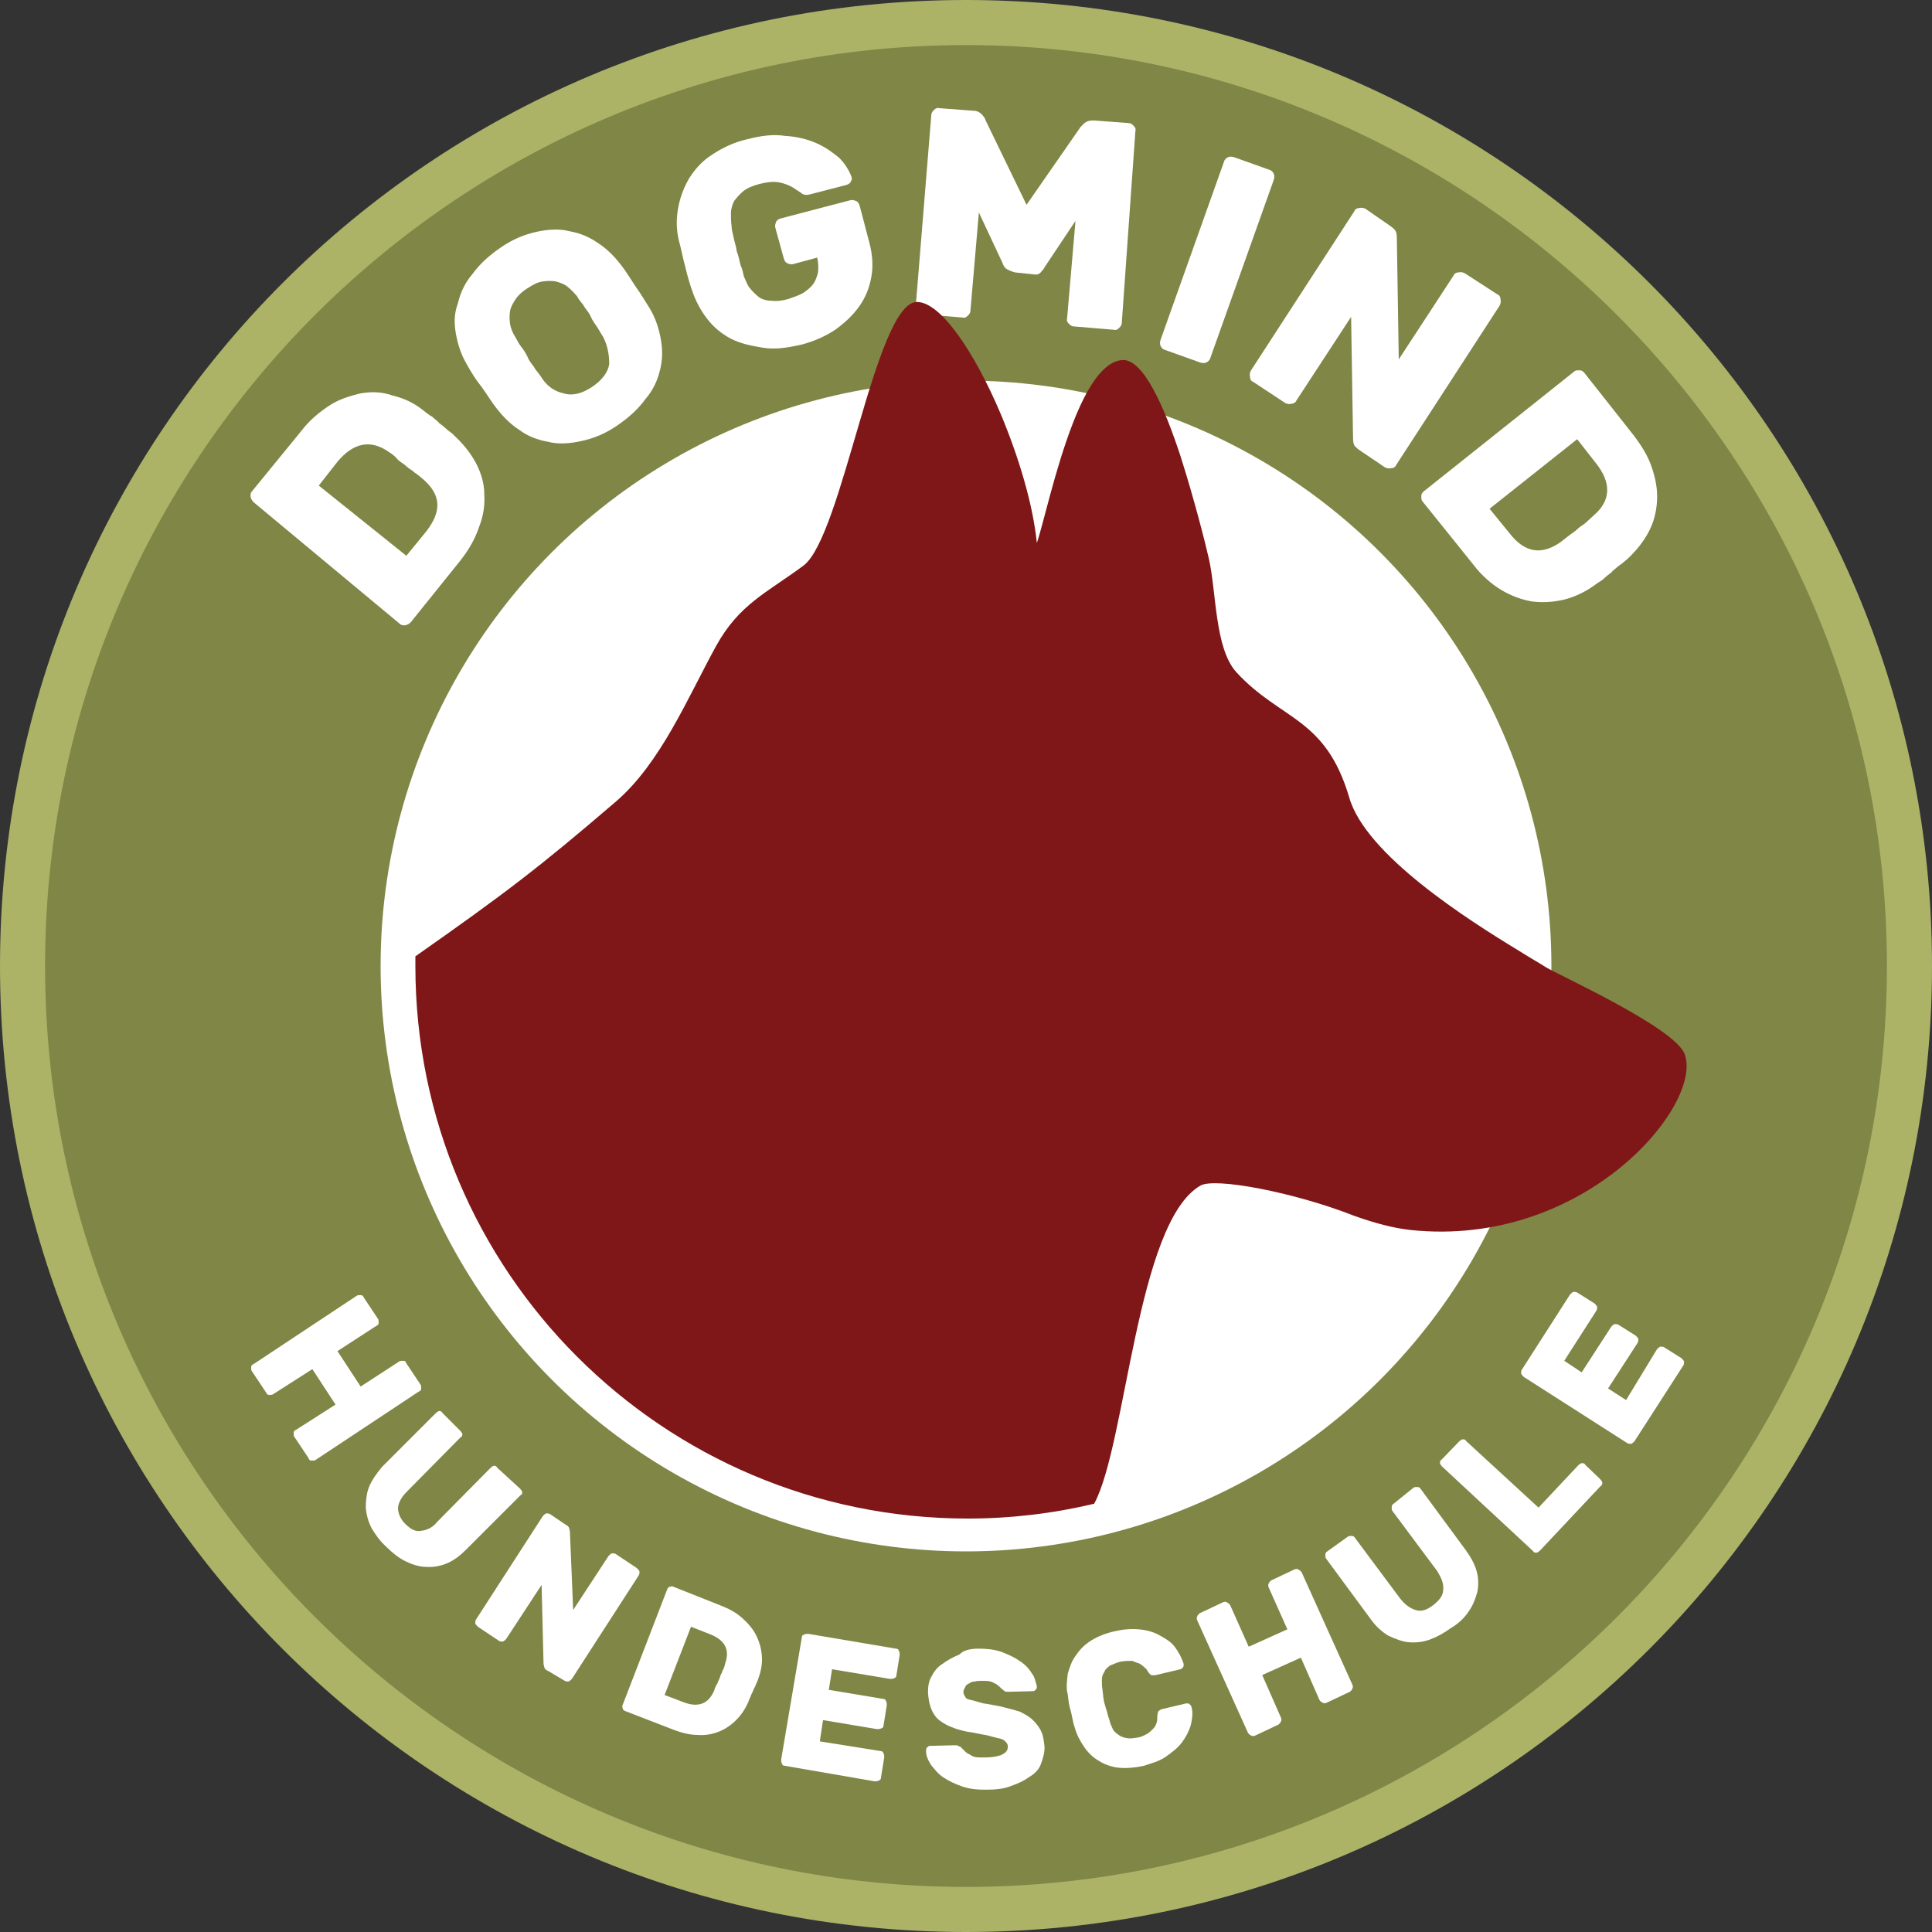 <?xml version="1.0" encoding="utf-8"?>
<!-- Generator: Adobe Illustrator 22.1.0, SVG Export Plug-In . SVG Version: 6.00 Build 0)  -->
<svg version="1.1" id="Ebene_1" xmlns="http://www.w3.org/2000/svg" xmlns:xlink="http://www.w3.org/1999/xlink" x="0px" y="0px"
	 width="300px" height="300px" viewBox="0 0 300 300" style="enable-background:new 0 0 300 300;" xml:space="preserve">
<rect x="0" y="0" width="300" height="300" fill="#333333" stroke="none"/>
<style type="text/css">
	.st0{fill:#ACB367;}
	.st1{fill:#808645;}
	.st2{fill:#FFFFFF;}
	.st3{fill:#7F1718;}
</style>
<path class="st0" d="M300,150c0,82.9-67.1,150-150,150S0,232.9,0,150S67.1,0,150,0S300,67.1,300,150z"/>
<path class="st1" d="M293,150c0,78.9-64.1,143-143,143S7,228.9,7,150S71.1,7,150,7S293,71.1,293,150z"/>
<g>
	<path class="st2" d="M65.3,215c0.1,0.1,0.1,0.4,0.1,0.6s-0.1,0.4-0.4,0.5l-16,10.6c-0.1,0.1-0.4,0.1-0.6,0.1
		c-0.3,0-0.4-0.1-0.5-0.4l-2.2-3.3c-0.1-0.1-0.1-0.4-0.1-0.6s0.1-0.4,0.4-0.5l6.1-3.9l-3.6-5.5l-6.1,3.9c-0.1,0.1-0.4,0.1-0.6,0.1
		s-0.4-0.1-0.5-0.4l-2.2-3.3c-0.1-0.1-0.1-0.4-0.1-0.6s0.1-0.4,0.4-0.5l16-10.6c0.1-0.1,0.4-0.1,0.6-0.1s0.4,0.1,0.5,0.4l2.2,3.3
		c0.1,0.1,0.1,0.4,0.1,0.6s-0.1,0.4-0.4,0.5l-6,3.9l3.6,5.5l6-3.9c0.1-0.1,0.4-0.1,0.6-0.1c0.3,0,0.4,0.1,0.5,0.4L65.3,215z"/>
	<path class="st2" d="M80.8,231.2c0.1,0.1,0.3,0.4,0.3,0.5c0,0.3-0.1,0.4-0.3,0.5l-8.4,8.4c-1,1-1.9,1.7-3.1,2.2
		c-1,0.4-2.2,0.6-3.2,0.5c-1,0-2.2-0.4-3.2-0.9c-1-0.5-2-1.3-2.9-2.2c-1-0.9-1.7-1.9-2.3-2.9c-0.5-1-0.8-2-0.9-3.2
		c0-1,0.1-2.2,0.5-3.2c0.4-1,1.1-2,2-3.1l8.4-8.4c0.1-0.1,0.4-0.3,0.5-0.3c0.3,0,0.4,0.1,0.5,0.3l2.8,2.8c0.1,0.1,0.3,0.4,0.3,0.5
		c0,0.3-0.1,0.4-0.3,0.5l-8.3,8.4c-0.9,0.9-1.3,1.7-1.4,2.5c0,0.9,0.4,1.8,1.1,2.5c0.9,0.9,1.7,1.3,2.5,1.1c0.9-0.1,1.8-0.5,2.5-1.4
		l8.3-8.4c0.1-0.1,0.4-0.3,0.5-0.3c0.3,0,0.4,0.1,0.5,0.3L80.8,231.2z"/>
	<path class="st2" d="M85,259.4c-0.3-0.1-0.5-0.4-0.5-0.6c-0.1-0.3-0.1-0.5-0.1-0.5l-0.3-12.2l-5.5,8.4c-0.1,0.1-0.3,0.3-0.5,0.4
		c-0.3,0-0.4,0-0.6-0.1l-3.3-2.2c-0.1-0.1-0.3-0.3-0.4-0.5c0-0.3,0-0.4,0.1-0.6l10.4-16.1c0.1-0.1,0.3-0.3,0.5-0.4
		c0.3,0,0.4,0,0.6,0.1l2.5,1.7c0.3,0.1,0.5,0.4,0.5,0.6c0.1,0.3,0.1,0.5,0.1,0.5L89,250l5.5-8.4c0.1-0.1,0.3-0.3,0.5-0.4
		c0.3,0,0.4,0,0.6,0.1l3.3,2.2c0.1,0.1,0.3,0.3,0.4,0.5c0,0.3,0,0.4-0.1,0.6l-10.4,16.1c-0.1,0.1-0.3,0.3-0.5,0.4
		c-0.3,0-0.4,0-0.6-0.1L85,259.4z"/>
	<path class="st2" d="M111.9,249.3c1.3,0.5,2.4,1.1,3.3,1.9s1.7,1.7,2.2,2.7s0.8,2,0.9,3.2c0.1,1.1-0.1,2.3-0.5,3.4
		c-0.1,0.4-0.3,0.8-0.4,1c-0.1,0.4-0.3,0.6-0.4,0.9c-0.1,0.3-0.3,0.6-0.4,0.9c-0.1,0.3-0.3,0.6-0.4,1c-0.5,1.1-1.1,2-1.9,2.8
		c-0.8,0.8-1.7,1.4-2.7,1.8c-1,0.4-2.2,0.6-3.3,0.5c-1.1,0-2.4-0.3-3.7-0.8l-7.5-2.9c-0.3-0.1-0.4-0.3-0.4-0.4
		c-0.1-0.3-0.1-0.4,0-0.6l6.9-17.9c0.1-0.3,0.3-0.4,0.4-0.4c0.3-0.1,0.4-0.1,0.6,0L111.9,249.3z M112.6,258.3
		c0.8-2.2-0.1-3.7-2.5-4.6l-2.8-1.1l-4.1,10.6l2.9,1.1c2.3,0.9,3.9,0.3,4.8-1.8c0.1-0.4,0.3-0.8,0.5-1.1c0.1-0.4,0.3-0.6,0.4-1
		c0.1-0.4,0.3-0.6,0.4-1C112.4,259.1,112.5,258.8,112.6,258.3z"/>
	<path class="st2" d="M136.7,271.9c0.3,0,0.4,0.1,0.5,0.4c0.1,0.1,0.1,0.4,0.1,0.6l-0.5,3.1c0,0.3-0.1,0.4-0.4,0.5
		c-0.1,0.1-0.4,0.1-0.6,0.1l-13.9-2.4c-0.3,0-0.4-0.1-0.5-0.4c-0.1-0.1-0.1-0.4-0.1-0.6l3.2-18.9c0-0.3,0.1-0.4,0.4-0.5
		c0.1-0.1,0.4-0.1,0.6-0.1l13.6,2.3c0.3,0,0.4,0.1,0.5,0.4c0.1,0.1,0.1,0.4,0.1,0.6l-0.5,3.1c0,0.3-0.1,0.4-0.4,0.5
		c-0.1,0.1-0.4,0.1-0.6,0.1l-9-1.5l-0.5,3.2l8.4,1.4c0.3,0,0.4,0.1,0.5,0.4c0.1,0.1,0.1,0.4,0.1,0.6l-0.5,3.1c0,0.3-0.1,0.4-0.4,0.5
		s-0.4,0.1-0.6,0.1l-8.4-1.4l-0.5,3.3L136.7,271.9z"/>
	<path class="st2" d="M151.9,256c1.3,0,2.4,0.1,3.6,0.5c1,0.4,2,0.8,2.8,1.4c0.8,0.5,1.4,1.1,1.9,1.9c0.5,0.6,0.6,1.4,0.8,2
		c0,0.1,0,0.4-0.1,0.5s-0.3,0.3-0.4,0.3l-3.9,0.1c-0.3,0-0.5,0-0.6-0.1s-0.4-0.3-0.5-0.4c0,0-0.1-0.1-0.3-0.3
		c-0.1-0.1-0.4-0.3-0.5-0.4c-0.3-0.1-0.5-0.3-0.9-0.4c-0.4-0.1-0.8-0.1-1.3-0.1c-0.4,0-0.8,0-1.1,0.1c-0.4,0-0.6,0.1-0.9,0.3
		c-0.3,0.1-0.5,0.3-0.6,0.5c-0.1,0.3-0.3,0.5-0.3,0.8c0,0.3,0.1,0.5,0.3,0.8c0.1,0.3,0.5,0.4,1,0.5c0.5,0.1,1,0.3,1.8,0.5
		c0.8,0.1,1.7,0.3,2.8,0.5c1.1,0.3,2,0.5,2.9,0.8c0.8,0.4,1.5,0.8,2,1.3c0.5,0.5,1,1.1,1.3,1.8c0.3,0.6,0.4,1.5,0.5,2.4
		c0,1-0.3,1.9-0.6,2.7s-1,1.5-1.9,2c-0.8,0.6-1.8,1-2.9,1.4c-1.1,0.4-2.3,0.5-3.7,0.5c-1.4,0-2.5-0.1-3.7-0.5
		c-1.1-0.4-2-0.8-2.9-1.4c-0.8-0.5-1.4-1.3-1.9-1.9c-0.5-0.8-0.8-1.4-0.8-2.2c0-0.1,0-0.4,0.1-0.5c0.1-0.1,0.3-0.3,0.4-0.3l3.9-0.1
		c0.3,0,0.5,0,0.6,0.1c0.1,0.1,0.4,0.1,0.5,0.3c0.1,0.1,0.3,0.3,0.4,0.4c0.1,0.1,0.4,0.4,0.6,0.5c0.3,0.1,0.6,0.4,1,0.5
		s0.9,0.1,1.5,0.1c1,0,1.9-0.1,2.7-0.4c0.6-0.3,1-0.6,1-1.3c0-0.3-0.1-0.5-0.4-0.8c-0.3-0.3-0.6-0.4-1.1-0.5s-1.1-0.3-2-0.5
		c-0.8-0.1-1.8-0.4-2.8-0.5c-2-0.4-3.6-1.1-4.6-2c-1-1-1.4-2.4-1.5-4.1c0-0.9,0.1-1.7,0.5-2.4c0.4-0.8,0.9-1.5,1.7-2
		c0.8-0.6,1.7-1.1,2.7-1.5C149.5,256.3,150.6,256,151.9,256z"/>
	<path class="st2" d="M171.2,262.4c0,0.3,0.1,0.6,0.1,1c0.1,0.5,0.1,0.9,0.3,1.4c0.1,0.5,0.3,0.9,0.4,1.4c0.1,0.5,0.3,0.8,0.3,1
		c0.1,0.4,0.3,0.9,0.5,1.3s0.5,0.6,0.9,0.9c0.4,0.3,0.8,0.4,1.3,0.5c0.5,0.1,1,0,1.7-0.1c0.6-0.1,1.1-0.4,1.5-0.6
		c0.4-0.3,0.6-0.5,0.9-0.8c0.3-0.3,0.4-0.6,0.5-0.9c0.1-0.3,0.1-0.6,0.1-0.9c0-0.4,0.1-0.5,0.1-0.8c0.1-0.1,0.3-0.3,0.6-0.4l3.8-0.9
		c0.1,0,0.4,0,0.5,0.1c0.1,0.1,0.3,0.3,0.3,0.4c0.3,1,0.1,2-0.1,2.9c-0.3,1-0.8,1.9-1.4,2.7s-1.5,1.5-2.5,2.2s-2.2,1-3.4,1.4
		c-1.4,0.3-2.7,0.4-3.8,0.3s-2.3-0.5-3.2-1.1c-0.9-0.5-1.7-1.3-2.3-2.2s-1.1-1.8-1.4-2.9c-0.3-0.8-0.4-1.7-0.6-2.5
		c-0.3-0.9-0.4-1.8-0.5-2.7c-0.3-1-0.1-2.2,0-3.2c0.3-1,0.6-2,1.3-2.9c0.6-0.9,1.4-1.7,2.4-2.3c1-0.6,2.2-1.1,3.6-1.4
		c1.3-0.3,2.5-0.4,3.7-0.3s2.3,0.4,3.2,0.9s1.8,1,2.4,1.8c0.6,0.8,1.1,1.7,1.4,2.7c0,0.1,0,0.4-0.1,0.5c-0.1,0.1-0.3,0.3-0.4,0.3
		l-3.8,0.9c-0.4,0.1-0.5,0-0.8,0c-0.1-0.1-0.3-0.3-0.5-0.6c-0.1-0.3-0.3-0.4-0.5-0.6c-0.3-0.3-0.5-0.4-0.8-0.6
		c-0.4-0.1-0.8-0.3-1.1-0.4c-0.5,0-1,0-1.7,0.1c-0.6,0.1-1.1,0.4-1.7,0.6c-0.4,0.3-0.8,0.6-0.9,1c-0.3,0.4-0.4,0.8-0.4,1.3
		C171.1,261.5,171.1,261.9,171.2,262.4z"/>
	<path class="st2" d="M201,243.7c0.3-0.1,0.4-0.1,0.6,0s0.4,0.3,0.5,0.4l7.9,17.5c0.1,0.3,0.1,0.4,0,0.6c-0.1,0.3-0.3,0.4-0.4,0.5
		l-3.6,1.7c-0.3,0.1-0.4,0.1-0.6,0c-0.3-0.1-0.4-0.3-0.5-0.4l-2.9-6.6l-6,2.7l2.9,6.6c0.1,0.3,0.1,0.4,0,0.6
		c-0.1,0.3-0.3,0.4-0.4,0.5l-3.6,1.7c-0.3,0.1-0.4,0.1-0.6,0c-0.3-0.1-0.4-0.3-0.5-0.4l-7.9-17.5c-0.1-0.3-0.1-0.4,0-0.6
		c0.1-0.3,0.3-0.4,0.4-0.5l3.6-1.7c0.3-0.1,0.4-0.1,0.6,0s0.4,0.3,0.5,0.4l2.9,6.5l6-2.7l-2.9-6.5c-0.1-0.3-0.1-0.4,0-0.6
		c0.1-0.3,0.3-0.4,0.4-0.5L201,243.7z"/>
	<path class="st2" d="M219.5,231c0.1-0.1,0.4-0.1,0.6-0.1s0.4,0.1,0.5,0.3l7,9.5c0.8,1.1,1.4,2.2,1.7,3.3c0.3,1.1,0.3,2.2,0.1,3.2
		c-0.3,1-0.6,2-1.4,3.1c-0.6,0.9-1.5,1.8-2.7,2.5c-1.1,0.8-2.2,1.4-3.3,1.8c-1.1,0.4-2.2,0.5-3.3,0.4c-1-0.1-2-0.5-3.1-1
		c-1-0.6-1.9-1.4-2.7-2.5l-7-9.5c-0.1-0.1-0.1-0.4-0.1-0.6s0.1-0.4,0.3-0.5l3.2-2.3c0.1-0.1,0.4-0.1,0.6-0.1s0.4,0.1,0.5,0.3l7,9.4
		c0.8,1,1.5,1.5,2.4,1.8s1.8,0,2.8-0.8s1.5-1.5,1.5-2.4c0.1-0.9-0.3-1.8-0.9-2.8l-7-9.4c-0.1-0.1-0.1-0.4-0.1-0.6s0.1-0.4,0.3-0.5
		L219.5,231z"/>
	<path class="st2" d="M245.1,227.5c0.1-0.1,0.4-0.3,0.5-0.3c0.3,0,0.4,0,0.6,0.3l2.3,2.2c0.1,0.1,0.3,0.4,0.3,0.5
		c0,0.3,0,0.4-0.3,0.6l-9.4,10c-0.1,0.1-0.4,0.3-0.5,0.3c-0.3,0-0.4,0-0.6-0.3l-14.1-13.1c-0.1-0.1-0.3-0.4-0.3-0.5
		c0-0.3,0-0.4,0.3-0.6l2.7-2.8c0.1-0.1,0.4-0.3,0.5-0.3c0.3,0,0.4,0,0.6,0.3l11.2,10.3L245.1,227.5z"/>
	<path class="st2" d="M257.3,209.5c0.1-0.1,0.3-0.3,0.5-0.4c0.3,0,0.4,0,0.6,0.1l2.7,1.7c0.1,0.1,0.3,0.3,0.4,0.5
		c0,0.3,0,0.4-0.1,0.6l-7.6,11.8c-0.1,0.1-0.3,0.3-0.5,0.4c-0.3,0-0.4,0-0.6-0.1l-16.1-10.3c-0.1-0.1-0.3-0.3-0.4-0.5
		c0-0.3,0-0.4,0.1-0.6l7.5-11.7c0.1-0.1,0.3-0.3,0.5-0.4c0.3,0,0.4,0,0.6,0.1l2.7,1.7c0.1,0.1,0.3,0.3,0.4,0.5c0,0.3,0,0.4-0.1,0.6
		l-5,7.8l2.7,1.8l4.6-7.1c0.1-0.1,0.3-0.3,0.5-0.4c0.3,0,0.4,0,0.6,0.1l2.7,1.7c0.1,0.1,0.3,0.3,0.4,0.5c0,0.3,0,0.4-0.1,0.6
		l-4.6,7.1l2.8,1.8L257.3,209.5z"/>
</g>
<g>
	<path class="st2" d="M46.8,66.9c1.3-1.7,2.8-2.9,4.3-3.9c1.5-1,3.2-1.5,4.8-1.9c1.7-0.3,3.3-0.3,5,0.3c1.7,0.4,3.3,1.1,4.8,2.3
		c0.5,0.4,1,0.8,1.4,1c0.4,0.4,0.8,0.6,1.1,1c0.4,0.3,0.8,0.6,1.1,0.9c0.4,0.4,0.9,0.6,1.3,1.1c1.4,1.3,2.5,2.7,3.3,4.2
		c0.8,1.5,1.3,3.2,1.3,4.8c0.1,1.7-0.1,3.3-0.8,5.1c-0.6,1.8-1.5,3.4-2.8,5.1l-7.8,9.7c-0.3,0.3-0.5,0.4-0.9,0.5
		c-0.4,0-0.6,0-0.9-0.3L39.4,78c-0.3-0.3-0.4-0.5-0.5-0.9c0-0.4,0-0.6,0.3-0.9L46.8,66.9z M60.4,70.2c-2.8-2-5.5-1.5-8,1.5l-2.9,3.7
		l13.6,10.9l3.1-3.8c2.4-3.1,2.3-5.6-0.4-8c-0.5-0.4-0.9-0.8-1.4-1.1c-0.4-0.4-0.9-0.6-1.3-1s-0.9-0.6-1.3-1
		C61.4,70.9,60.9,70.5,60.4,70.2z"/>
	<path class="st2" d="M72.5,56.6c-0.9-1.5-1.4-3.1-1.7-4.7c-0.3-1.7-0.3-3.2,0.3-4.8c0.4-1.7,1.1-3.2,2.3-4.6
		c1.1-1.5,2.5-2.8,4.4-4.1c1.9-1.3,3.7-2,5.5-2.4c1.8-0.4,3.6-0.5,5.1-0.1c1.7,0.3,3.1,0.9,4.4,1.8c1.4,0.9,2.5,2,3.6,3.4
		c0.8,1,1.5,2.2,2.3,3.4c0.8,1.1,1.5,2.3,2.2,3.4c0.9,1.5,1.4,3.1,1.7,4.7c0.3,1.7,0.3,3.2-0.1,4.8c-0.4,1.7-1.1,3.2-2.3,4.6
		c-1.1,1.5-2.5,2.8-4.4,4.1c-1.9,1.3-3.7,2-5.6,2.4c-1.8,0.4-3.6,0.5-5.1,0.1c-1.7-0.3-3.2-0.9-4.4-1.8c-1.4-0.9-2.5-2-3.6-3.4
		c-0.8-1-1.5-2.2-2.3-3.3C73.9,59,73.1,57.7,72.5,56.6z M93.7,52.4c-0.3-0.5-0.6-1-0.9-1.5c-0.4-0.6-0.8-1.1-1.1-1.8
		s-0.8-1.1-1.1-1.7c-0.4-0.5-0.8-1-1-1.4c-0.5-0.6-1-1.1-1.5-1.5c-0.5-0.4-1.1-0.6-1.8-0.8c-0.6-0.1-1.4-0.1-2,0
		c-0.8,0.1-1.5,0.5-2.3,1c-0.8,0.5-1.4,1-1.9,1.7c-0.4,0.6-0.8,1.3-0.9,1.9c-0.1,0.6-0.1,1.3,0,2c0.1,0.6,0.4,1.4,0.8,2
		c0.3,0.5,0.5,1,0.9,1.5c0.4,0.5,0.8,1.1,1.1,1.8s0.8,1.1,1.1,1.7c0.4,0.5,0.8,1,1.1,1.5c0.9,1.3,2,2,3.4,2.3c1.3,0.4,2.8,0,4.3-1
		s2.5-2.2,2.7-3.6C94.6,55,94.3,53.6,93.7,52.4z"/>
	<path class="st2" d="M117.8,28.6c-1,0.3-1.8,0.6-2.4,1.1c-0.6,0.5-1,1-1.4,1.5c-0.3,0.6-0.5,1.3-0.5,1.9c0,0.6,0,1.4,0.1,2
		c0,0.4,0.1,0.9,0.3,1.7c0.1,0.6,0.4,1.4,0.5,2.2c0.3,0.8,0.4,1.4,0.6,2.2c0.3,0.6,0.4,1.3,0.5,1.7c0.3,0.6,0.5,1.3,0.9,1.8
		c0.4,0.5,0.9,1,1.4,1.4c0.5,0.4,1.3,0.6,2,0.6c0.8,0.1,1.7,0,2.7-0.3c0.8-0.3,1.5-0.5,2.2-0.9c0.6-0.4,1.1-0.8,1.5-1.3
		s0.6-1.1,0.8-1.8c0.1-0.6,0.1-1.5-0.1-2.4l-3.7,1c-0.4,0.1-0.6,0-0.9-0.1c-0.3-0.1-0.5-0.4-0.6-0.8l-1.3-4.7
		c-0.1-0.4,0-0.6,0.1-0.9s0.4-0.5,0.8-0.6l10.7-2.8c0.4-0.1,0.6,0,0.9,0.1s0.5,0.4,0.6,0.8l1.5,5.7c0.5,1.9,0.6,3.7,0.3,5.3
		c-0.3,1.7-0.9,3.2-1.9,4.6s-2.2,2.5-3.7,3.6c-1.5,1-3.3,1.8-5.2,2.3c-2.2,0.5-4.1,0.8-6,0.5c-1.8-0.3-3.4-0.6-5-1.4
		c-1.5-0.8-2.7-1.8-3.7-3.1c-1-1.3-1.8-2.8-2.3-4.3c-0.4-1.1-0.8-2.5-1.1-3.8c-0.4-1.4-0.6-2.7-1-4.1c-0.4-1.7-0.4-3.3-0.1-5
		c0.3-1.7,0.9-3.2,1.7-4.6c0.9-1.4,2-2.7,3.6-3.7c1.5-1,3.3-1.9,5.5-2.4c2-0.5,3.9-0.8,5.8-0.5c1.8,0.1,3.4,0.5,4.8,1.1
		c1.4,0.6,2.5,1.4,3.6,2.3c0.9,0.9,1.5,1.9,1.9,2.9c0.1,0.3,0.1,0.5-0.1,0.8c-0.1,0.3-0.4,0.4-0.6,0.5l-5.8,1.5
		c-0.4,0.1-0.8,0.1-1.1-0.1c-0.4-0.3-0.6-0.4-0.9-0.6c-0.5-0.4-1.3-0.8-2-1C120.5,28.1,119.4,28.2,117.8,28.6z"/>
	<path class="st2" d="M156.2,41.7c-0.3-0.3-0.4-0.5-0.5-0.8L152,33l-1.3,15.1c0,0.4-0.1,0.6-0.4,0.9s-0.5,0.4-0.9,0.3l-6-0.5
		c-0.4,0-0.6-0.1-0.9-0.4c-0.3-0.3-0.4-0.5-0.3-0.9l2.4-29.5c0-0.4,0.1-0.6,0.4-0.9s0.5-0.4,0.9-0.3l5.3,0.4c0.6,0,1,0.3,1.3,0.6
		c0.3,0.4,0.5,0.6,0.5,0.8l6.4,13.2l8.4-12.1c0.1-0.1,0.4-0.4,0.6-0.6c0.4-0.3,0.8-0.4,1.4-0.4l5.3,0.4c0.4,0,0.6,0.1,0.9,0.4
		s0.4,0.5,0.3,0.9L174.2,50c0,0.4-0.1,0.6-0.4,0.9s-0.5,0.4-0.9,0.3l-6-0.5c-0.4,0-0.6-0.1-0.9-0.4c-0.3-0.3-0.4-0.5-0.3-0.9
		l1.3-15.1l-4.8,7.2c-0.1,0.3-0.4,0.5-0.6,0.8c-0.3,0.3-0.6,0.4-1.1,0.3l-2.9-0.3C156.9,42.1,156.5,41.9,156.2,41.7z"/>
	<path class="st2" d="M180.8,54.3c-0.3-0.1-0.5-0.4-0.6-0.6c-0.1-0.3-0.1-0.6,0-0.9l9.9-27.8c0.1-0.3,0.4-0.5,0.6-0.6s0.6-0.1,0.9,0
		l5.6,2c0.3,0.1,0.5,0.4,0.6,0.6s0.1,0.6,0,0.9l-9.9,27.8c-0.1,0.3-0.4,0.5-0.6,0.6s-0.6,0.1-0.9,0L180.8,54.3z"/>
	<path class="st2" d="M211.1,69.9c-0.4-0.3-0.8-0.6-0.9-1c-0.1-0.4-0.1-0.6-0.1-0.9l-0.3-18.8l-8.5,13c-0.1,0.3-0.5,0.5-0.8,0.5
		c-0.4,0.1-0.6,0-0.9-0.1l-5-3.3c-0.3-0.1-0.5-0.4-0.5-0.8c-0.1-0.4,0-0.6,0.1-0.9l16.1-24.8c0.1-0.3,0.4-0.5,0.8-0.5
		c0.4-0.1,0.6,0,0.9,0.1l3.9,2.7c0.4,0.3,0.8,0.6,0.9,1c0.1,0.4,0.1,0.6,0.1,0.9l0.3,18.8l8.5-13c0.1-0.3,0.4-0.5,0.8-0.5
		c0.4-0.1,0.6,0,0.9,0.1l5.1,3.3c0.3,0.1,0.5,0.4,0.5,0.8c0.1,0.4,0,0.6-0.1,0.9l-16.1,24.8c-0.1,0.3-0.4,0.5-0.8,0.5
		c-0.4,0.1-0.6,0-0.9-0.1L211.1,69.9z"/>
	<path class="st2" d="M253.6,67.5c1.3,1.7,2.3,3.3,2.9,5.1c0.6,1.8,0.9,3.4,0.8,5.2c-0.1,1.7-0.5,3.3-1.3,4.8
		c-0.8,1.5-1.9,2.9-3.3,4.2c-0.5,0.4-0.9,0.8-1.4,1.1c-0.4,0.4-0.8,0.6-1.1,1c-0.4,0.3-0.8,0.6-1.1,0.9c-0.4,0.4-0.9,0.6-1.4,1
		c-1.5,1.1-3.2,1.9-4.8,2.3c-1.7,0.4-3.3,0.5-5,0.3c-1.7-0.3-3.3-0.9-4.8-1.8c-1.5-0.9-3.1-2.3-4.3-3.9l-7.8-9.7
		c-0.3-0.3-0.3-0.5-0.3-0.9c0-0.4,0.1-0.6,0.5-0.9l23.1-18.4c0.3-0.3,0.5-0.3,0.9-0.3s0.6,0.1,0.9,0.5L253.6,67.5z M247.5,80
		c2.7-2.3,2.7-5.1,0.3-8.1l-2.9-3.7l-13.6,10.8l3.1,3.8c2.4,3.1,5,3.4,7.9,1.4c0.5-0.4,1-0.8,1.4-1.1s0.9-0.6,1.3-1s0.9-0.6,1.3-1
		C246.6,80.8,247,80.5,247.5,80z"/>
</g>
<ellipse class="st2" cx="150" cy="150" rx="90.9" ry="90.9"/>
<path class="st3" d="M261.6,163.7c-1.5-4.2-20.5-12.7-21.7-13.6c-0.6-0.4-2.2-1.3-4.1-2.5c-7.9-4.8-23.8-14.9-26.3-23.8
	c-3.7-12.5-10.6-11.9-17.5-19.4c-3.4-3.7-3.1-12.5-4.3-17.7c-0.5-2.2-2.2-9-4.4-15.9c-2.5-7.6-5.7-14.9-8.9-14.9
	c-3.1,0.1-5.7,4.4-7.8,9.8c-2.8,7.2-4.7,16.1-5.6,18.6c-0.6-6-2.8-13.3-5.6-20c-4.1-9.7-9.5-17.7-13.2-17.4c-3.1,0.3-6,9.3-8.8,18.9
	c-2.8,9.5-5.6,19.7-8.6,22c-5.8,4.3-10,6-13.6,12.5c-4.4,8-8.6,18.2-15.6,24.2c-11.9,10.2-17,14.1-31.1,24c0,0.5,0,1,0,1.5
	c0,47.4,38.4,85.8,85.8,85.8c6.7,0,13.3-0.8,19.6-2.3c5-9.2,6.6-43.7,16.5-49.4c2.2-1.3,14.5,1,23.9,4.7c3.1,1.1,6,1.9,8.8,2.2
	C246,193.8,264.5,171.6,261.6,163.7z"/>
</svg>
